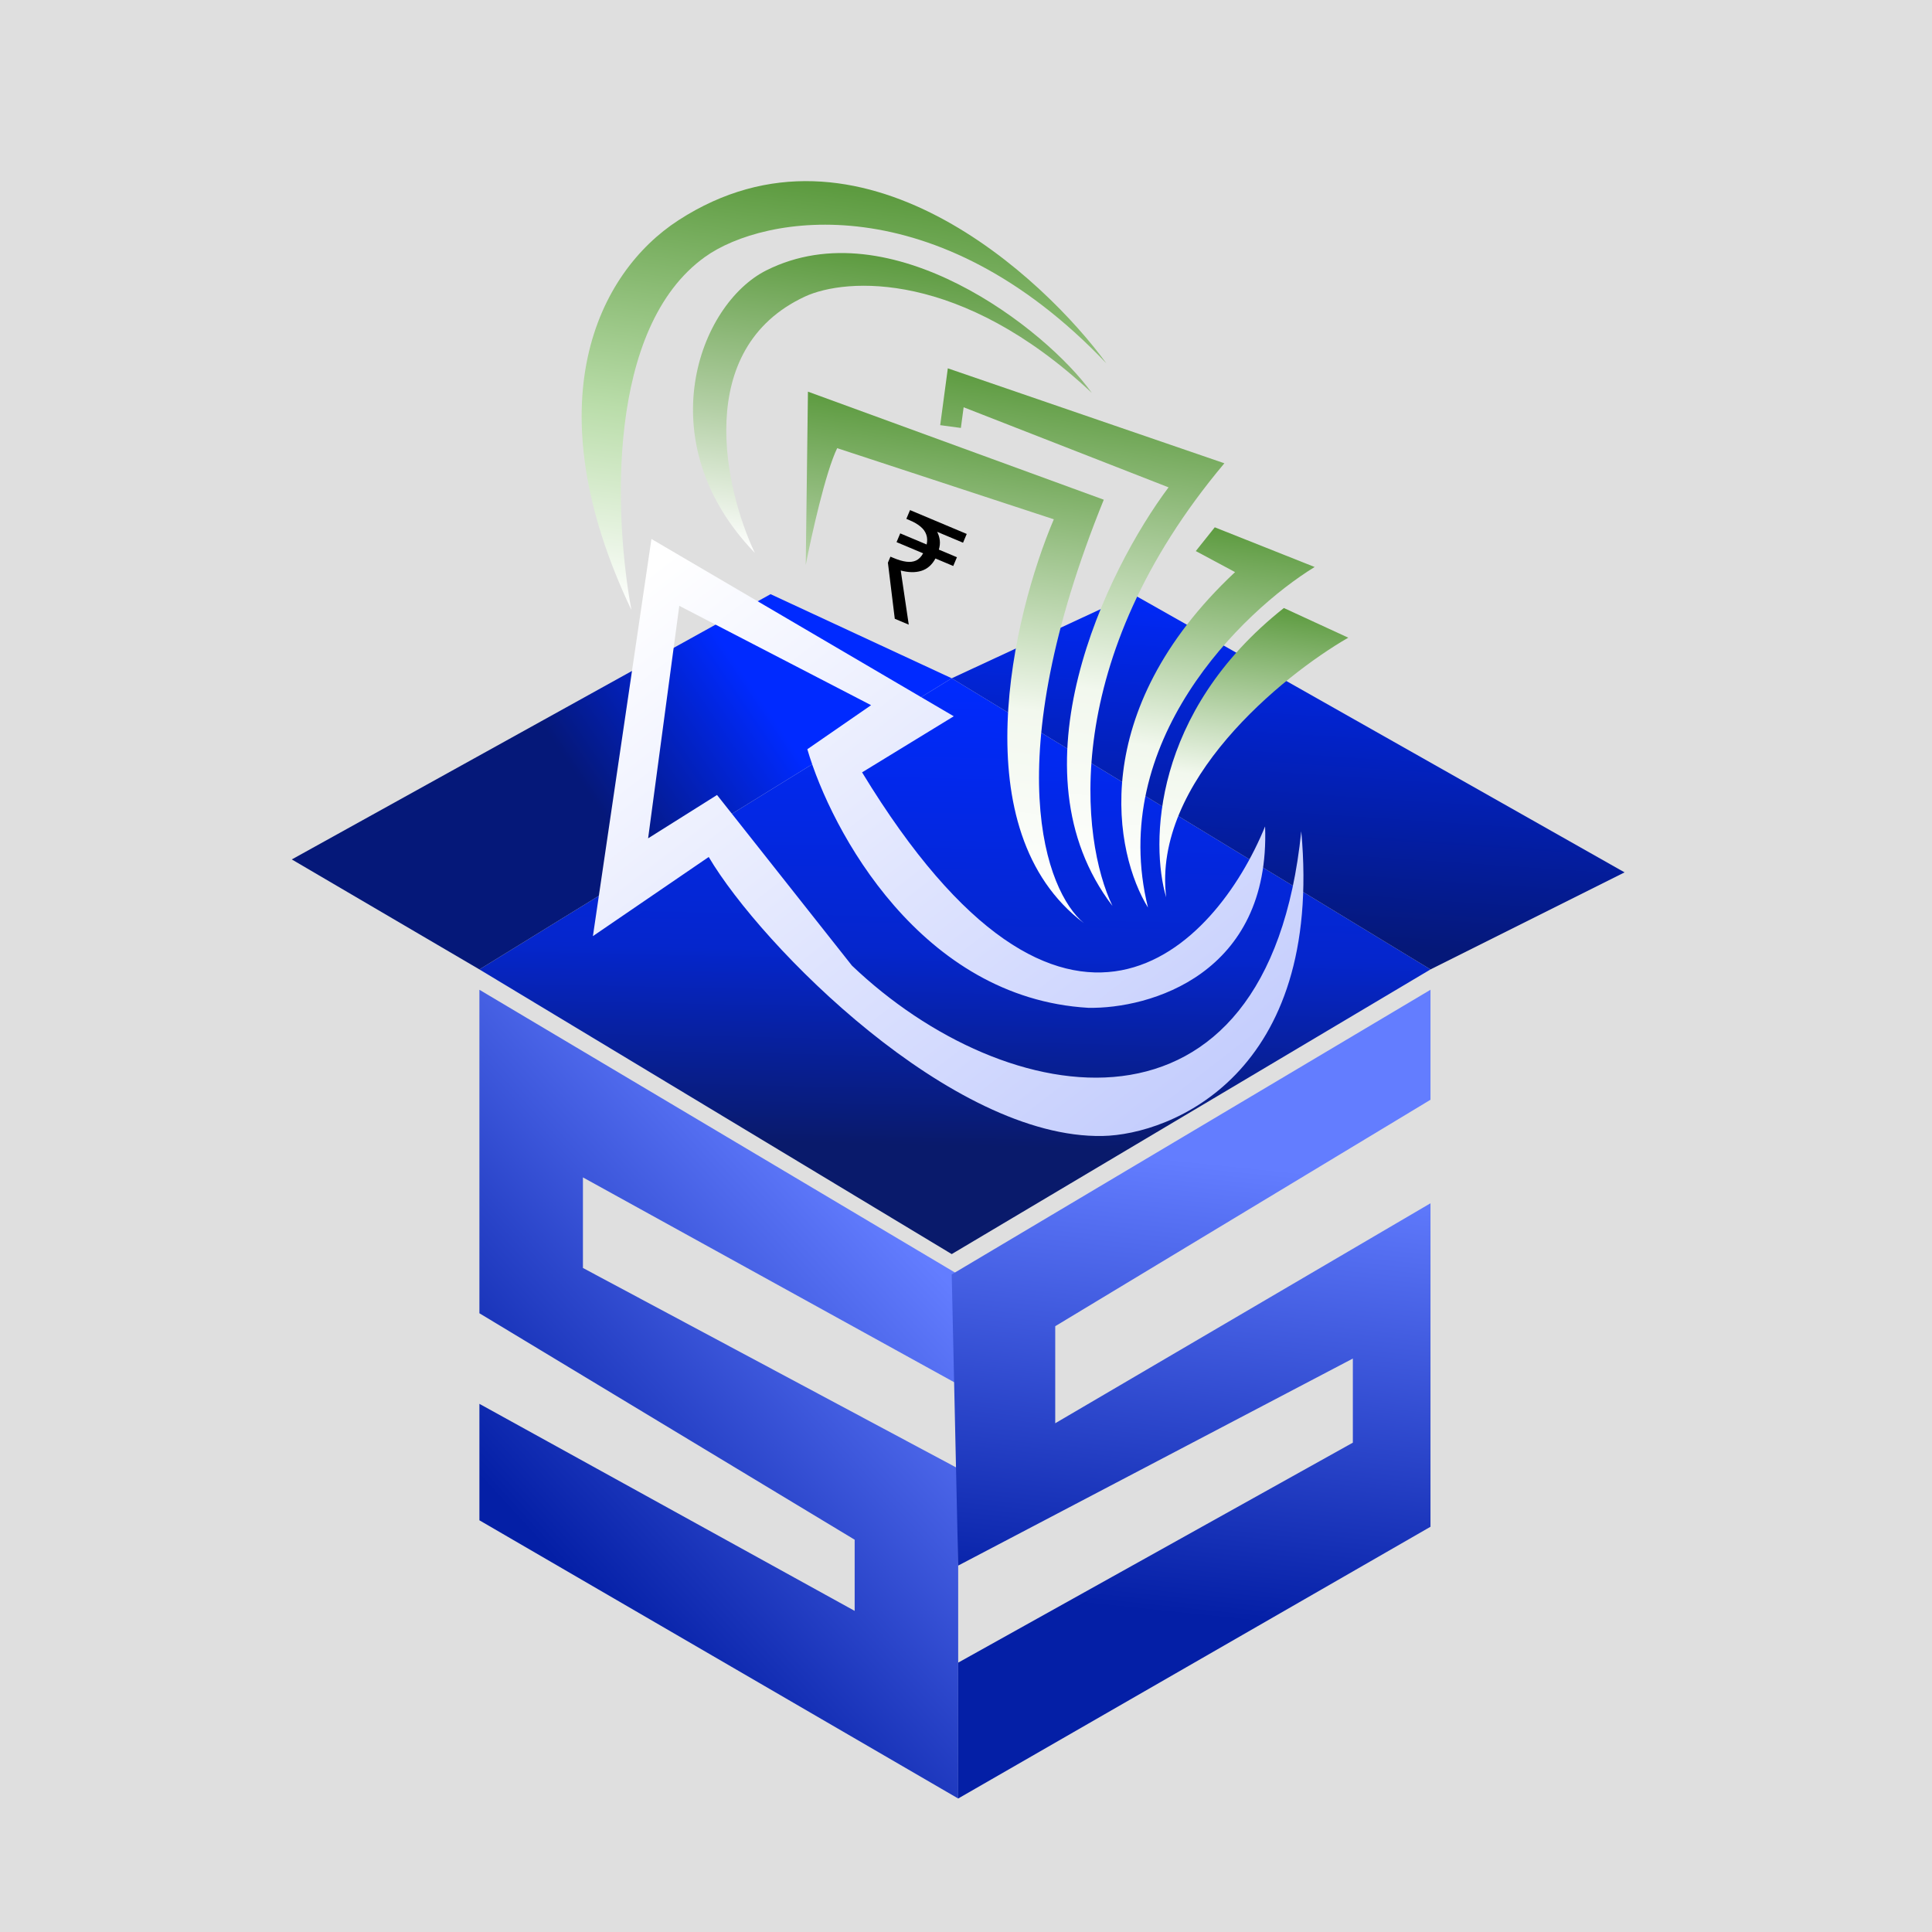 <svg width="512" height="512" viewBox="0 0 512 512" fill="none" xmlns="http://www.w3.org/2000/svg">
<rect width="512" height="512" fill="#DFDFDF"/>
<path d="M127.05 256.906L252.214 179.75L379.093 256.906L252.214 332.348L127.05 256.906Z" fill="url(#paint0_linear_938_18)"/>
<path d="M252.214 179.75L300.223 157.46L430.531 231.187L379.093 256.906L252.214 179.75Z" fill="url(#paint1_linear_938_18)"/>
<path d="M252.214 179.75L204.206 157.461L77.327 227.758L127.05 256.906L252.214 179.75Z" fill="url(#paint2_linear_938_18)"/>
<g filter="url(#filter0_d_938_18)">
<path d="M127.05 256.906L253.929 332.348V361.496L154.483 306.629V330.633L253.929 383.785V471.229L127.05 397.502V366.639L226.495 421.506V402.645L127.05 342.635V256.906Z" fill="url(#paint3_linear_938_18)"/>
</g>
<g filter="url(#filter1_d_938_18)">
<path d="M252.214 332.347L379.093 256.906L379.093 286.054L279.647 346.064L279.647 371.783L379.093 313.487L379.093 399.216L253.929 471.228L253.929 435.222L358.518 376.926L358.518 354.637L253.929 409.503L252.214 332.347Z" fill="url(#paint4_linear_938_18)"/>
</g>
<path d="M357.303 168.994L340.237 161.13C305.305 188.783 304.889 223.76 309.047 237.792C305.346 207.188 339.675 179.175 357.303 168.994Z" fill="url(#paint5_linear_938_18)"/>
<path d="M213.312 78.594C183.576 92.448 192.062 129.641 200.022 146.506C171.634 117.051 185.159 80.648 203.092 71.648C235.97 55.149 277.21 87.164 289.339 104.123C254.673 71.596 224.21 73.551 213.312 78.594Z" fill="url(#paint6_linear_938_18)"/>
<path d="M186.845 68.075C160.629 86.861 162.751 136.861 167.327 161.636C141.223 106.84 158.413 72.237 179.786 58.377C227.875 27.191 277.099 74.139 293.18 96.275C248.227 48.987 202.455 56.888 186.845 68.075Z" fill="url(#paint7_linear_938_18)"/>
<path d="M221.863 118.77C218.79 125.049 215.028 142.014 213.531 149.712L214.114 103.792L292.513 132.427C264.195 202.226 277.188 236.307 287.223 244.622C254.815 220.204 268.419 163.113 279.272 137.62L221.863 118.77Z" fill="url(#paint8_linear_938_18)"/>
<path d="M255.375 107.932L254.641 113.409L249.163 112.674L251.183 97.612L324.473 122.774C280.685 174.887 286.449 222.681 294.804 240.063C267.297 204.036 293.259 151.112 309.678 129.153L255.375 107.932Z" fill="url(#paint9_linear_938_18)"/>
<path d="M348.393 150.261L321.926 139.742L316.9 146.038L327.303 151.614C287.763 188.686 295.445 226.329 304.229 240.516C293.38 196.687 329.151 162.084 348.393 150.261Z" fill="url(#paint10_linear_938_18)"/>
<path d="M171.755 222.167L190.022 210.678L225.774 255.895C266.553 294.818 336.018 306.922 344.848 220.291C350.715 284.639 310.369 300.694 292.201 301.045C252.336 301.816 201.829 250.826 187.818 227.109L157.128 248.083L172.637 142.834L252.757 189.82L228.461 204.682C282.366 293.314 322.123 251.161 335.263 219.006C336.694 258.226 304.613 267.398 288.393 267.081C244.136 264.491 220.324 220.317 213.95 198.554L230.848 186.882L180.018 160.55L171.755 222.167Z" fill="url(#paint11_linear_938_18)"/>
<path d="M237.126 163.981L235.305 149.117L235.976 147.52L236.775 147.856C238.057 148.396 239.185 148.728 240.158 148.852C241.155 148.987 242.025 148.883 242.767 148.54C243.509 148.197 244.132 147.562 244.636 146.635L237.595 143.673L238.572 141.35L245.577 144.297C245.784 143.331 245.751 142.462 245.477 141.692C245.213 140.897 244.702 140.184 243.942 139.551C243.208 138.929 242.223 138.358 240.989 137.839L240.191 137.503L241.168 135.18L256.194 141.501L255.217 143.824L248.357 140.938C248.72 141.632 248.951 142.37 249.049 143.152C249.147 143.934 249.067 144.768 248.807 145.656L253.598 147.672L252.621 149.994L247.903 148.009C246.99 149.705 245.733 150.799 244.13 151.292C242.561 151.771 240.753 151.737 238.705 151.189L240.828 165.538L237.126 163.981Z" fill="black"/>
<defs>
<filter id="filter0_d_938_18" x="121.657" y="256.906" width="137.664" height="225.108" filterUnits="userSpaceOnUse" color-interpolation-filters="sRGB">
<feFlood flood-opacity="0" result="BackgroundImageFix"/>
<feColorMatrix in="SourceAlpha" type="matrix" values="0 0 0 0 0 0 0 0 0 0 0 0 0 0 0 0 0 0 127 0" result="hardAlpha"/>
<feOffset dy="5.393"/>
<feGaussianBlur stdDeviation="2.696"/>
<feComposite in2="hardAlpha" operator="out"/>
<feColorMatrix type="matrix" values="0 0 0 0 0 0 0 0 0 0 0 0 0 0 0 0 0 0 0.25 0"/>
<feBlend mode="normal" in2="BackgroundImageFix" result="effect1_dropShadow_938_18"/>
<feBlend mode="normal" in="SourceGraphic" in2="effect1_dropShadow_938_18" result="shape"/>
</filter>
<filter id="filter1_d_938_18" x="246.822" y="256.906" width="137.664" height="225.107" filterUnits="userSpaceOnUse" color-interpolation-filters="sRGB">
<feFlood flood-opacity="0" result="BackgroundImageFix"/>
<feColorMatrix in="SourceAlpha" type="matrix" values="0 0 0 0 0 0 0 0 0 0 0 0 0 0 0 0 0 0 127 0" result="hardAlpha"/>
<feOffset dy="5.393"/>
<feGaussianBlur stdDeviation="2.696"/>
<feComposite in2="hardAlpha" operator="out"/>
<feColorMatrix type="matrix" values="0 0 0 0 0 0 0 0 0 0 0 0 0 0 0 0 0 0 0.25 0"/>
<feBlend mode="normal" in2="BackgroundImageFix" result="effect1_dropShadow_938_18"/>
<feBlend mode="normal" in="SourceGraphic" in2="effect1_dropShadow_938_18" result="shape"/>
</filter>
<linearGradient id="paint0_linear_938_18" x1="250.842" y1="333.157" x2="254.107" y2="178.634" gradientUnits="userSpaceOnUse">
<stop offset="0.191" stop-color="#091A6B"/>
<stop offset="0.522" stop-color="#0526CC"/>
<stop offset="1" stop-color="#002AFF"/>
</linearGradient>
<linearGradient id="paint1_linear_938_18" x1="384.446" y1="258.367" x2="391.121" y2="158.793" gradientUnits="userSpaceOnUse">
<stop offset="0.065" stop-color="#051879"/>
<stop offset="1" stop-color="#002AFF"/>
</linearGradient>
<linearGradient id="paint2_linear_938_18" x1="146.725" y1="256.906" x2="217.64" y2="208.866" gradientUnits="userSpaceOnUse">
<stop offset="0.395" stop-color="#051879"/>
<stop offset="1" stop-color="#002AFF"/>
</linearGradient>
<linearGradient id="paint3_linear_938_18" x1="200.671" y1="471.229" x2="296.351" y2="383.572" gradientUnits="userSpaceOnUse">
<stop offset="0.025" stop-color="#041FA6"/>
<stop offset="1" stop-color="#637DFF"/>
</linearGradient>
<linearGradient id="paint4_linear_938_18" x1="358.996" y1="430.449" x2="371.854" y2="307.955" gradientUnits="userSpaceOnUse">
<stop offset="0.025" stop-color="#041FA6"/>
<stop offset="1" stop-color="#637DFF"/>
</linearGradient>
<linearGradient id="paint5_linear_938_18" x1="336.77" y1="160.665" x2="326.119" y2="240.082" gradientUnits="userSpaceOnUse">
<stop stop-color="#5D9B40"/>
<stop offset="0.585" stop-color="#F2F8EE"/>
<stop offset="1" stop-color="white"/>
</linearGradient>
<linearGradient id="paint6_linear_938_18" x1="241.283" y1="69.043" x2="230.349" y2="150.573" gradientUnits="userSpaceOnUse">
<stop stop-color="#5D9B40"/>
<stop offset="0.555" stop-color="#B3CFA5"/>
<stop offset="1" stop-color="white"/>
</linearGradient>
<linearGradient id="paint7_linear_938_18" x1="230.595" y1="51.113" x2="214.917" y2="168.018" gradientUnits="userSpaceOnUse">
<stop stop-color="#5D9B40"/>
<stop offset="0.555" stop-color="#BADDAA"/>
<stop offset="1" stop-color="white"/>
</linearGradient>
<linearGradient id="paint8_linear_938_18" x1="259.3" y1="109.852" x2="242.038" y2="238.562" gradientUnits="userSpaceOnUse">
<stop stop-color="#5D9B40"/>
<stop offset="0.585" stop-color="#F2F8EE"/>
<stop offset="1" stop-color="white"/>
</linearGradient>
<linearGradient id="paint9_linear_938_18" x1="288.838" y1="102.662" x2="270.842" y2="236.85" gradientUnits="userSpaceOnUse">
<stop stop-color="#5D9B40"/>
<stop offset="0.585" stop-color="#F2F8EE"/>
<stop offset="1" stop-color="white"/>
</linearGradient>
<linearGradient id="paint10_linear_938_18" x1="327.965" y1="140.552" x2="314.376" y2="241.877" gradientUnits="userSpaceOnUse">
<stop stop-color="#5D9B40"/>
<stop offset="0.585" stop-color="#F2F8EE"/>
<stop offset="1" stop-color="white"/>
</linearGradient>
<linearGradient id="paint11_linear_938_18" x1="326.571" y1="306.23" x2="193.488" y2="134.339" gradientUnits="userSpaceOnUse">
<stop stop-color="#BFC9FD"/>
<stop offset="1" stop-color="white"/>
</linearGradient>
</defs>
</svg>
